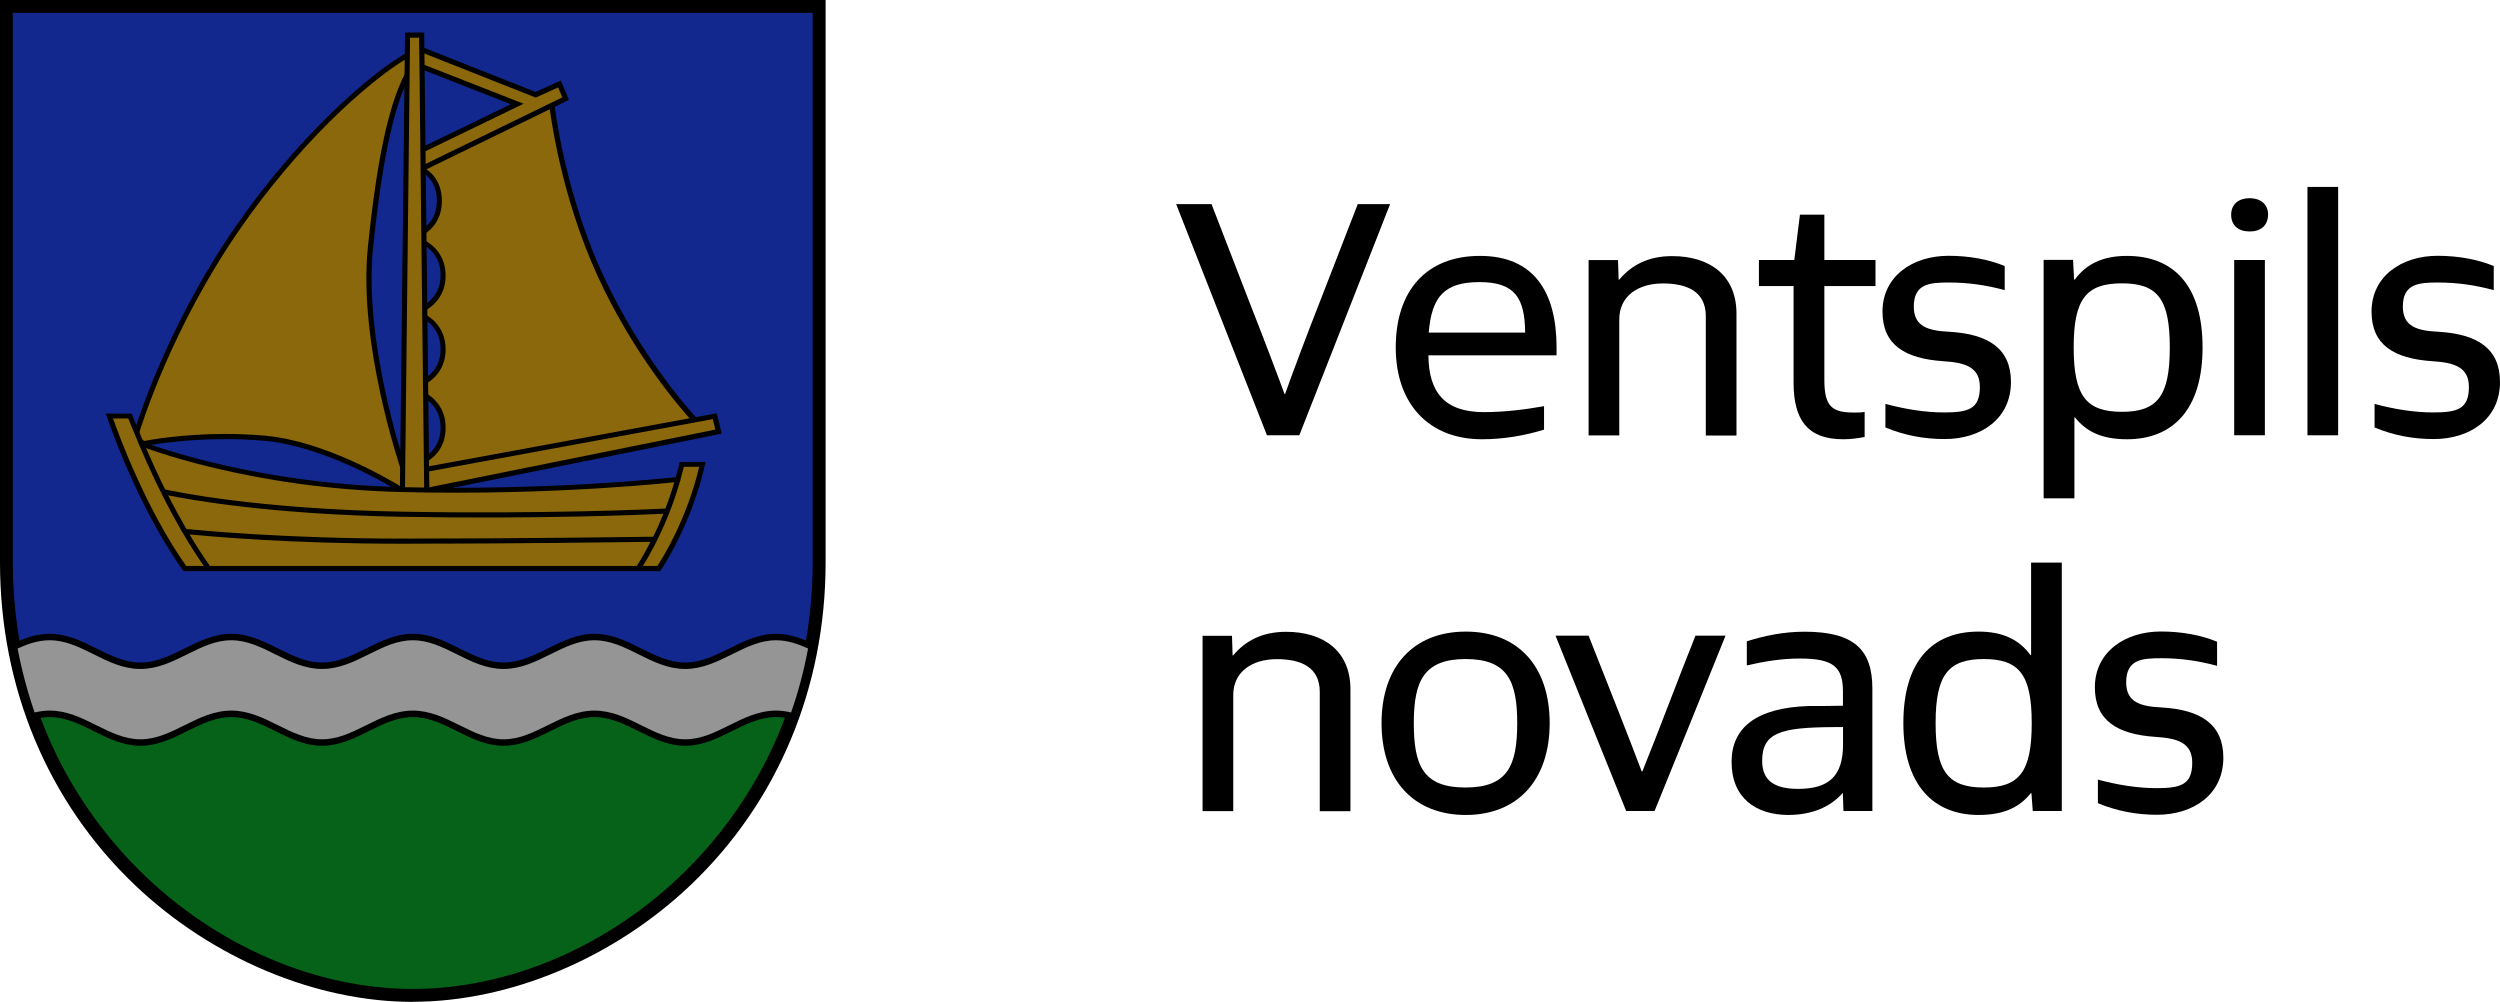<?xml version="1.0" encoding="UTF-8"?>
<svg id="Layer_1" data-name="Layer 1" xmlns="http://www.w3.org/2000/svg" viewBox="0 0 239.55 96">
  <defs>
    <style>
      .cls-1 {
        fill: #076219;
      }

      .cls-1, .cls-2, .cls-3, .cls-4 {
        fill-rule: evenodd;
      }

      .cls-2 {
        fill: #8c680c;
      }

      .cls-3 {
        fill: #959595;
      }

      .cls-4 {
        fill: #13288f;
      }
    </style>
  </defs>
  <g>
    <path d="M121.4,41.71l-8.7-22.15h3.39l3.51,9.08c1.58,4.02,3.1,8.04,3.48,9.11h.06c.54-1.55,2.06-5.63,3.51-9.3l3.45-8.89h3.1l-8.7,22.15h-3.1Z"/>
    <path d="M147.95,41.17c-1.87.57-3.86.92-5.95.92-5.09,0-8.26-3.39-8.26-8.8s2.91-8.77,8.07-8.77,7.34,3.45,7.34,8.77v.76h-12.28c.03,3.54,1.55,5.44,5.32,5.44,1.99,0,3.96-.25,5.76-.57v2.25ZM146.14,31.87c-.03-3.32-.98-4.84-4.37-4.84s-4.59,1.42-4.87,4.84h9.24Z"/>
    <path d="M163.45,41.71v-11.42c0-2.34-1.77-3.13-4.11-3.13s-4.18,1.17-4.18,3.45v11.11h-2.94v-16.8h2.82l.06,1.9.06-.03c1.17-1.39,2.79-2.25,5.06-2.25,3.64,0,6.17,1.87,6.17,5.51v11.68h-2.94Z"/>
    <path d="M178.67,41.87c-.66.13-1.36.22-2.06.22-3.39,0-4.75-1.83-4.75-5.44v-9.24h-3.32v-2.5h3.39c.19-1.42.35-2.91.54-4.34h2.34v4.34h4.9v2.5h-4.9v8.99c0,2.56.73,3.13,2.85,3.13.35,0,.7,0,1.01-.06v2.41Z"/>
    <path d="M180.66,38.7c1.9.51,3.8.82,5.63.82,2.31,0,3.42-.32,3.42-2.44,0-1.9-1.39-2.34-3.51-2.47-3.7-.25-5.82-1.58-5.82-4.75,0-3.39,2.88-5.35,6.33-5.35,1.99,0,3.86.35,5.38.98v2.31c-1.71-.47-3.48-.73-5.32-.73s-3.39.09-3.39,2.31c0,1.93,1.39,2.31,3.42,2.41,3.73.22,5.89,1.61,5.89,4.81,0,3.54-2.88,5.47-6.36,5.47-1.96,0-3.83-.35-5.67-1.11v-2.28Z"/>
    <path d="M195.82,47.75v-22.85h2.82l.1,1.9h.06c1.11-1.52,2.72-2.28,5-2.28,4.43,0,7.25,2.78,7.25,8.77s-2.88,8.8-7.25,8.8c-2.53,0-3.96-.82-4.97-2.09h-.06v7.75h-2.94ZM207.91,33.29c0-4.65-1.17-6.14-4.59-6.14s-4.62,1.49-4.62,6.14,1.2,6.17,4.62,6.17,4.59-1.52,4.59-6.17Z"/>
    <path d="M213.79,20.57c0-1.01.73-1.58,1.77-1.58s1.77.57,1.77,1.58c-.03,1.08-.73,1.61-1.77,1.61s-1.77-.54-1.77-1.61ZM214.08,41.71v-16.8h2.94v16.8h-2.94Z"/>
    <path d="M221.1,41.71v-23.8h2.94v23.8h-2.94Z"/>
    <path d="M227.52,38.7c1.9.51,3.8.82,5.63.82,2.31,0,3.42-.32,3.42-2.44,0-1.9-1.39-2.34-3.51-2.47-3.7-.25-5.82-1.58-5.82-4.75,0-3.39,2.88-5.35,6.33-5.35,1.99,0,3.86.35,5.38.98v2.31c-1.71-.47-3.48-.73-5.32-.73s-3.39.09-3.39,2.31c0,1.93,1.39,2.31,3.42,2.41,3.73.22,5.89,1.61,5.89,4.81,0,3.54-2.88,5.47-6.36,5.47-1.96,0-3.83-.35-5.66-1.11v-2.28Z"/>
    <path d="M126.46,77.71v-11.42c0-2.34-1.77-3.13-4.11-3.13s-4.18,1.17-4.18,3.45v11.11h-2.94v-16.8h2.82l.06,1.9.06-.03c1.17-1.39,2.78-2.25,5.06-2.25,3.64,0,6.17,1.87,6.17,5.51v11.68h-2.94Z"/>
    <path d="M132.38,69.29c0-5.44,3.07-8.77,8.07-8.77s8.04,3.32,8.04,8.77-3.07,8.8-8.04,8.8-8.07-3.32-8.07-8.8ZM145.38,69.29c0-4.05-.95-6.14-4.94-6.14s-4.97,2.09-4.97,6.14.89,6.17,4.94,6.17,4.97-2.09,4.97-6.17Z"/>
    <path d="M155.82,77.71c-2.25-5.6-4.53-11.2-6.77-16.8h3.17c1.71,4.33,3.96,10,5.09,13.01h.06c1.65-4.08,3.39-8.77,5.09-13.01h2.88c-2.25,5.6-4.53,11.2-6.8,16.8h-2.72Z"/>
    <path d="M176.64,77.71l-.06-1.71h-.03c-1.2,1.36-2.97,2.09-5.25,2.09-3.04-.03-5.38-1.61-5.38-5.09,0-3.23,2.31-5.19,7.41-5.35,1.01,0,2.21,0,3.26-.03v-1.39c0-2.41-1.04-3.13-4.15-3.13-1.74,0-3.42.28-5.06.66v-2.31c1.71-.54,3.54-.92,5.54-.92,4.72,0,6.49,1.71,6.49,5.44v11.74h-2.75ZM176.61,69.67h-.92c-5.03.03-6.84.51-6.84,3.23,0,1.9,1.17,2.69,3.45,2.69,2.91,0,4.3-1.2,4.3-4.24v-1.68Z"/>
    <path d="M194.78,77.71l-.13-1.71h-.06c-1.01,1.27-2.47,2.09-5,2.09-4.33,0-7.21-2.88-7.21-8.8s2.75-8.77,7.21-8.77c2.25,0,3.86.73,4.97,2.25h.06v-8.86h2.94v23.8h-2.79ZM194.68,69.29c0-4.65-1.2-6.14-4.59-6.14s-4.62,1.49-4.62,6.14,1.2,6.17,4.62,6.17,4.59-1.52,4.59-6.17Z"/>
    <path d="M201.01,74.7c1.9.51,3.8.82,5.63.82,2.31,0,3.42-.32,3.42-2.44,0-1.9-1.39-2.34-3.51-2.47-3.7-.25-5.82-1.58-5.82-4.75,0-3.39,2.88-5.35,6.33-5.35,1.99,0,3.86.35,5.38.98v2.31c-1.71-.47-3.48-.73-5.32-.73s-3.39.09-3.39,2.31c0,1.93,1.39,2.31,3.42,2.41,3.73.22,5.89,1.61,5.89,4.81,0,3.54-2.88,5.47-6.36,5.47-1.96,0-3.83-.35-5.66-1.11v-2.28Z"/>
  </g>
  <g id="layer1">
    <path id="path1191" class="cls-1" d="M76.73,66.23H2.38c5.37,18.43,22.3,29.15,37.18,29.15s31.81-10.72,37.18-29.15Z"/>
    <path id="path1195" class="cls-4" d="M.62.62v53.28c0,4.43.65,8.54,1.76,12.34h74.36c1.11-3.8,1.76-7.91,1.76-12.34V.62H.62Z"/>
    <path d="M39.56,96c-9.31,0-19.26-4.18-26.63-11.19C4.59,76.87,0,65.89,0,53.89V0h79.11v53.89c0,12-4.59,22.97-12.93,30.91-7.36,7.01-17.32,11.19-26.63,11.19ZM1.23,1.23v52.66c0,24.45,19.81,40.87,38.32,40.87s38.32-16.42,38.32-40.87V1.23H1.23Z"/>
    <g>
      <path id="path1125" class="cls-3" d="M4.75,61.04c-1.23,0-2.34.42-3.42.92.42,2.33,1.03,4.56,1.79,6.68.53-.15,1.07-.24,1.64-.24,3.17,0,5.54,2.75,8.7,2.75s5.54-2.75,8.7-2.75,5.54,2.75,8.7,2.75,5.54-2.75,8.7-2.75,5.54,2.75,8.7,2.75,5.54-2.75,8.7-2.75,5.54,2.75,8.7,2.75,5.54-2.75,8.7-2.75c.57,0,1.11.09,1.64.24.76-2.12,1.36-4.34,1.79-6.68-1.08-.51-2.19-.92-3.42-.92-3.17,0-5.54,2.75-8.7,2.75s-5.54-2.75-8.7-2.75-5.54,2.75-8.7,2.75-5.54-2.75-8.7-2.75-5.54,2.75-8.7,2.75-5.54-2.75-8.7-2.75-5.54,2.75-8.7,2.75-5.54-2.75-8.7-2.75Z"/>
      <path d="M65.66,71.46c-1.65,0-3.1-.71-4.49-1.41-1.39-.69-2.7-1.34-4.21-1.34s-2.82.65-4.21,1.34c-1.39.69-2.83,1.41-4.49,1.41s-3.1-.71-4.49-1.41c-1.39-.69-2.7-1.34-4.21-1.34s-2.82.65-4.21,1.34c-1.39.69-2.83,1.41-4.49,1.41s-3.1-.71-4.49-1.41c-1.39-.69-2.7-1.34-4.21-1.34s-2.82.65-4.21,1.34c-1.39.69-2.83,1.41-4.49,1.41s-3.1-.71-4.49-1.41c-1.39-.69-2.7-1.34-4.21-1.34-.5,0-1.01.07-1.55.22l-.28.08-.1-.27c-.78-2.17-1.38-4.43-1.8-6.73l-.04-.23.22-.1c1.01-.47,2.21-.95,3.55-.95,1.66,0,3.1.71,4.49,1.41,1.39.69,2.7,1.34,4.21,1.34s2.82-.65,4.21-1.34c1.39-.69,2.83-1.41,4.49-1.41s3.1.71,4.49,1.41c1.39.69,2.7,1.34,4.21,1.34s2.82-.65,4.21-1.34c1.39-.69,2.83-1.41,4.49-1.41s3.1.71,4.49,1.41c1.39.69,2.7,1.34,4.21,1.34s2.82-.65,4.21-1.34c1.39-.69,2.83-1.41,4.49-1.41s3.1.71,4.49,1.41c1.39.69,2.7,1.34,4.21,1.34s2.82-.65,4.21-1.34c1.39-.69,2.83-1.41,4.49-1.41,1.34,0,2.55.48,3.55.95l.22.1-.04.23c-.42,2.29-1.02,4.55-1.8,6.73l-.1.27-.28-.08c-.55-.15-1.06-.22-1.55-.22-1.51,0-2.82.65-4.21,1.34-1.39.69-2.83,1.41-4.49,1.41ZM56.96,68.09c1.66,0,3.1.71,4.49,1.41,1.39.69,2.7,1.34,4.21,1.34s2.82-.65,4.21-1.34c1.39-.69,2.83-1.41,4.49-1.41.47,0,.94.06,1.44.18.7-1.98,1.24-4.04,1.63-6.13-.93-.42-1.95-.79-3.07-.79-1.51,0-2.82.65-4.21,1.34-1.39.69-2.83,1.41-4.49,1.41s-3.1-.71-4.49-1.41c-1.39-.69-2.7-1.34-4.21-1.34s-2.82.65-4.21,1.34c-1.39.69-2.83,1.41-4.49,1.41s-3.1-.71-4.49-1.41c-1.39-.69-2.7-1.34-4.21-1.34s-2.82.65-4.21,1.34c-1.39.69-2.83,1.41-4.49,1.41s-3.1-.71-4.49-1.41c-1.39-.69-2.7-1.34-4.21-1.34s-2.82.65-4.21,1.34c-1.39.69-2.83,1.41-4.49,1.41s-3.1-.71-4.49-1.41c-1.39-.69-2.7-1.34-4.21-1.34-1.13,0-2.14.37-3.07.79.39,2.08.94,4.14,1.63,6.13.5-.12.97-.18,1.44-.18,1.66,0,3.1.71,4.49,1.41,1.39.69,2.7,1.34,4.21,1.34s2.82-.65,4.21-1.34c1.39-.69,2.83-1.41,4.49-1.41s3.1.71,4.49,1.41c1.39.69,2.7,1.34,4.21,1.34s2.82-.65,4.21-1.34c1.39-.69,2.83-1.41,4.49-1.41s3.1.71,4.49,1.41c1.39.69,2.7,1.34,4.21,1.34s2.82-.65,4.21-1.34c1.39-.69,2.83-1.41,4.49-1.41Z"/>
    </g>
    <g>
      <path id="path1165" class="cls-2" d="M39.17,5.2c-3.61,2.06-10.49,8.06-16.43,16.67-7.07,10.26-9.81,20.08-9.81,20.08l.83.55s5.22-1.1,11.63-.52c6.41.58,13.4,5.15,13.4,5.15l.29-1.91-.48-.39s-4.09-11.81-3.13-21.13c.96-9.35,2.23-14.56,3.93-17.21l-.25-1.3ZM40.72,45.46l26.04-5.01s-5.3-5.45-9.28-14.14c-3.98-8.69-4.71-17.23-4.71-17.23l-12.35,6.11-.15.96s1.83.7,1.83,3.1-1.83,3.1-1.83,3.1l-.02.73s2.21.75,2.21,3.32-2.21,3.32-2.21,3.32v.43s2.21.75,2.21,3.32-2.21,3.32-2.21,3.32v.87s2.21.75,2.21,3.32-2.21,3.32-2.21,3.32l.47,1.17Z"/>
      <path d="M38.99,47.57l-.32-.21c-.07-.05-7.02-4.54-13.29-5.12-6.3-.57-11.51.5-11.56.51l-.1.02-1.07-.71.05-.17c.03-.1,2.83-9.98,9.85-20.15,5.72-8.29,12.57-14.5,16.51-16.75l.3-.17.33,1.74-.05.08c-1.74,2.72-2.97,8.15-3.89,17.1-.9,8.81,2.78,20.01,3.1,20.96l.53.44-.37,2.43ZM21.59,41.58c1.2,0,2.49.05,3.83.17,5.62.51,11.74,4.1,13.19,4.99l.22-1.4-.42-.35-.02-.07c-.04-.12-4.09-11.97-3.14-21.24.91-8.94,2.16-14.42,3.91-17.23l-.16-.86c-3.94,2.36-10.51,8.4-16.05,16.42-6.46,9.37-9.32,18.48-9.73,19.84l.6.4c.59-.11,3.68-.67,7.77-.67ZM40.57,45.74l-.64-1.6.25-.08c.08-.03,2.04-.73,2.04-3.09s-2.02-3.08-2.04-3.09l-.17-.06v-1.23l.17-.06c.08-.03,2.04-.73,2.04-3.09s-2.02-3.08-2.04-3.09l-.17-.06v-.78l.17-.06c.08-.03,2.04-.73,2.04-3.09s-1.96-3.06-2.04-3.09l-.17-.06.03-1.07.15-.06c.07-.03,1.67-.68,1.67-2.86s-1.6-2.84-1.67-2.87l-.19-.07.21-1.28,12.78-6.33.03.36c0,.09.78,8.6,4.69,17.15,3.91,8.55,9.18,14.01,9.23,14.07l.32.33-26.69,5.13ZM40.57,44.42l.3.76,25.4-4.88c-1.19-1.31-5.62-6.44-9.02-13.88-3.49-7.63-4.5-15.24-4.7-16.95l-11.91,5.9-.1.65c.5.26,1.8,1.14,1.8,3.24s-1.36,3.02-1.83,3.26v.41c.53.25,2.19,1.2,2.19,3.48s-1.67,3.24-2.21,3.48v.1c.54.25,2.21,1.2,2.21,3.48s-1.67,3.24-2.21,3.48v.54c.54.25,2.21,1.2,2.21,3.48s-1.53,3.16-2.14,3.45Z"/>
    </g>
    <g>
      <path id="path1189" class="cls-2" d="M40.35,4.74l10.97,4.34,2.28-1.03.59,1.4-13.92,6.77v-1.77l9.28-4.49-9.57-3.76.37-1.47ZM40.5,45.04l27.98-5.15.37,1.47-28.13,5.67-.22-1.99Z"/>
      <path d="M40.51,47.32l-.28-2.48,28.44-5.24.49,1.95-28.65,5.77ZM40.77,45.24l.17,1.49,27.61-5.57-.25-1-27.53,5.07ZM40.03,16.62v-2.32l8.91-4.31-9.25-3.63.49-1.96,11.14,4.41,2.42-1.09.78,1.85-14.48,7.05ZM40.53,14.61v1.22l13.35-6.5-.4-.95-2.15.97-10.81-4.28-.25.99,9.9,3.88-9.65,4.67Z"/>
    </g>
    <g>
      <path id="rect1167" class="cls-2" d="M39.05,3.37h1.35l.49,44.29h-2.34l.49-44.29Z"/>
      <path d="M41.15,47.91h-2.84v-.25s.5-44.54.5-44.54h1.84v.24s.5,44.54.5,44.54ZM38.81,47.41h1.84l-.49-43.8h-.87l-.49,43.8Z"/>
    </g>
    <g>
      <path id="path1144" class="cls-2" d="M12.46,39.86h-1.98s2.75,8.32,7.23,14.62h45.41s2.86-4.1,4.19-9.99h-1.98c-.11.5-.25.97-.38,1.44,0,0-11.5,1.34-26.41.98-14.92-.36-24.98-4.39-24.98-4.39-.64-1.51-1.1-2.67-1.1-2.67Z"/>
      <path d="M63.25,54.73H17.58l-.07-.1c-4.45-6.26-7.24-14.6-7.26-14.68l-.11-.32h2.48s.06.16.06.16c0,.01.45,1.12,1.06,2.56,1.06.4,10.87,4,24.8,4.33,13.77.33,24.75-.8,26.22-.96v-.05c.12-.39.24-.8.33-1.22l.04-.19h2.48l-.07.3c-1.32,5.87-4.2,10.04-4.23,10.08l-.07.11ZM17.84,54.23h45.15c.44-.66,2.8-4.4,4.01-9.5h-1.47c-.09.36-.19.71-.28,1.05l-.1.37-.16.02c-.12.01-11.69,1.34-26.45.98-14.79-.35-24.97-4.36-25.07-4.41l-.1-.04-.04-.09c-.5-1.18-.89-2.15-1.04-2.51h-1.46c.56,1.58,3.14,8.64,7.01,14.13Z"/>
    </g>
    <path d="M19.8,54.62c-2.27-3.19-4.45-7.23-6.47-12l.45-.19c.67,1.57,1.35,3.06,2.04,4.47.87.19,8.78,1.88,22.72,2.13,13.67.24,23.75-.23,25.22-.3.34-.88.66-1.83.95-2.86l.48.13c-1.42,5.08-3.82,8.59-3.84,8.62l-.41-.28s.62-.9,1.39-2.42c-2.29.03-13.29.18-23.88.18s-18.31-.7-20.29-.89c.67,1.12,1.34,2.16,2.03,3.13l-.4.29ZM17.86,50.69c1.05.11,9.5.92,20.6.92s22.57-.16,24.13-.18c.32-.64.65-1.38.98-2.2-2.09.1-11.91.52-25.03.29-12.75-.23-20.49-1.66-22.43-2.06.57,1.13,1.16,2.21,1.75,3.22Z"/>
  </g>
</svg>